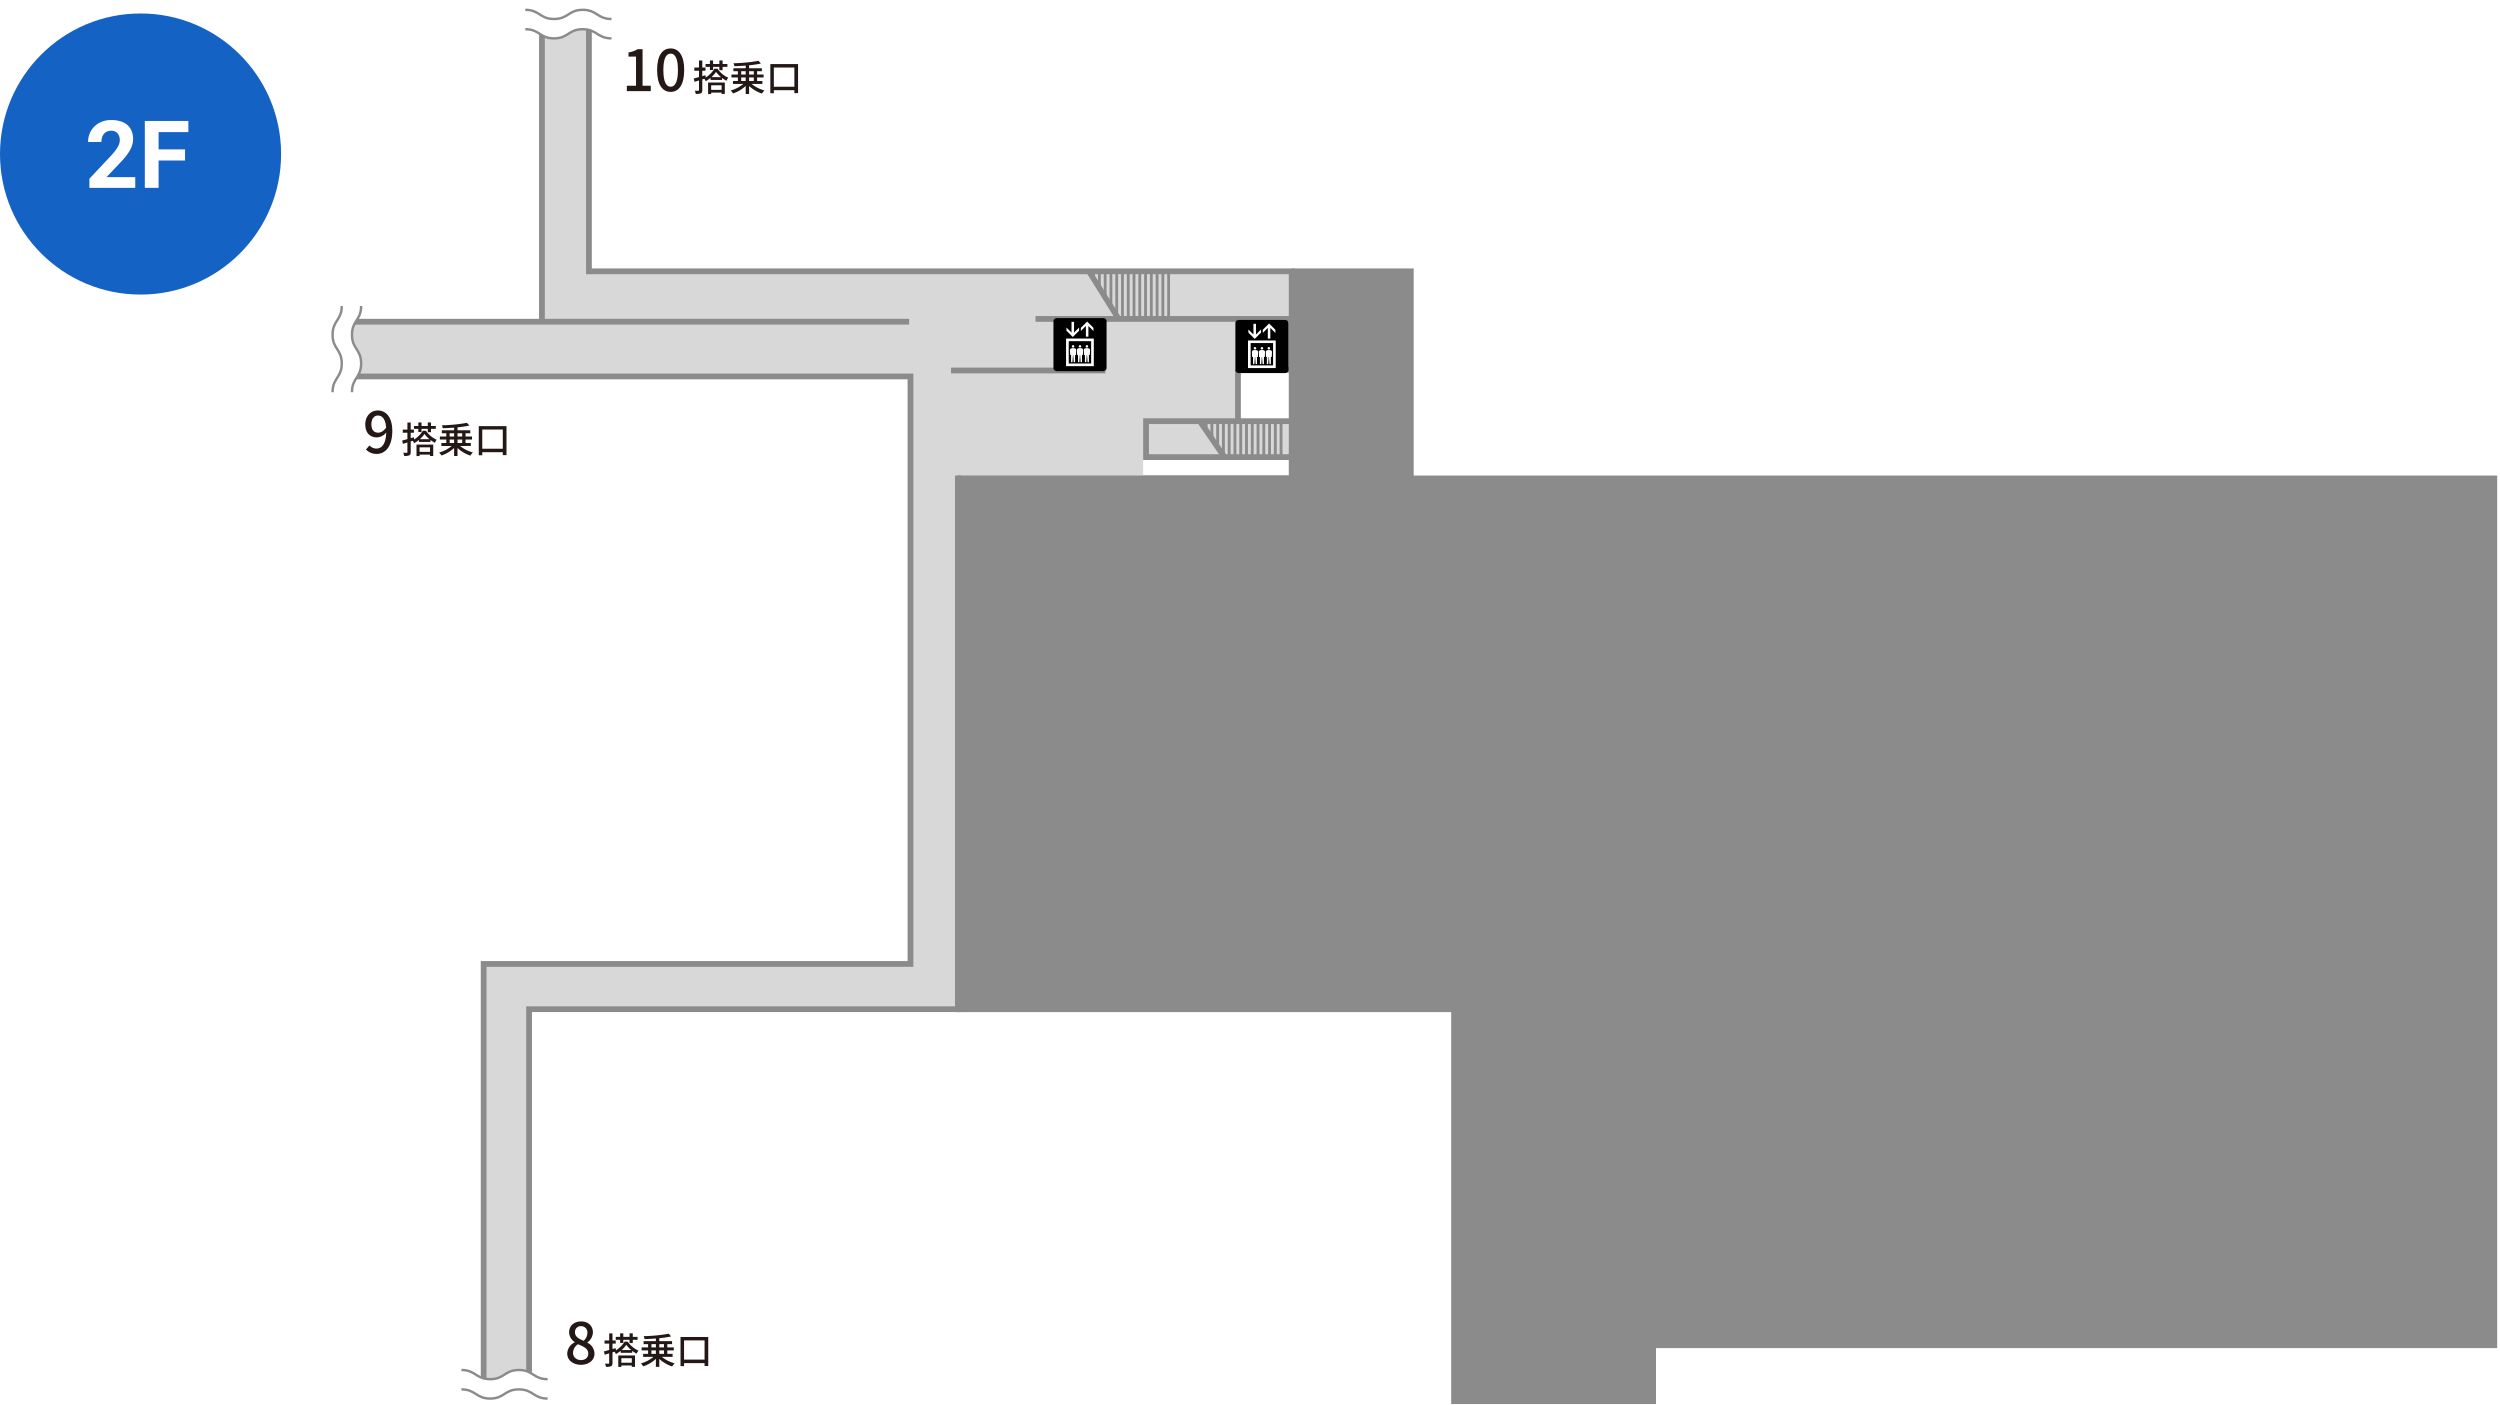 <svg xmlns="http://www.w3.org/2000/svg" viewBox="0 0 1228.785 690.535"><defs><style>.cls-1{fill:#fff;}.cls-2{fill:#d8d8d9;}.cls-10,.cls-11,.cls-12,.cls-3,.cls-5,.cls-6,.cls-7,.cls-9{fill:none;}.cls-3,.cls-5{stroke:#221714;}.cls-10,.cls-11,.cls-12,.cls-3,.cls-4,.cls-5,.cls-6,.cls-7,.cls-9{stroke-miterlimit:10;}.cls-3{stroke-width:0.584px;}.cls-4{fill:#8b8b8b;}.cls-10,.cls-11,.cls-12,.cls-4,.cls-6,.cls-7,.cls-9{stroke:#8b8b8b;}.cls-4,.cls-6{stroke-width:2.835px;}.cls-5{stroke-width:1.167px;}.cls-7{stroke-width:1.2px;}.cls-8{fill:#b7b5b5;}.cls-9{stroke-width:2.757px;}.cls-10{stroke-width:1.378px;}.cls-11{stroke-width:2.835px;}.cls-12{stroke-width:1.417px;}.cls-13{stroke:#000;stroke-width:0.066px;}.cls-14{fill:#231815;}.cls-15{fill:#1462c3;}</style></defs><g id="レイヤー_2" data-name="レイヤー 2"><rect class="cls-1" width="1228.785" height="690.535"/></g><g id="_2階" data-name="2階"><rect class="cls-2" x="237.722" y="473.798" width="22.327" height="207.317"/><rect class="cls-2" x="237.722" y="473.798" width="233.087" height="22.228"/><rect class="cls-2" x="448.305" y="220.219" width="23.769" height="275.93"/><line class="cls-3" x1="448.055" y1="158.119" x2="462.785" y2="158.119"/><polygon class="cls-4" points="471.353 235.138 471.353 496.06 714.694 496.06 714.694 650.124 714.694 661.221 714.694 688.686 812.533 688.686 812.533 661.221 1225.987 661.221 1225.987 496.06 1225.987 235.138 471.353 235.138"/><path class="cls-5" d="M792.316,277.286" transform="translate(-160.593 -42.928)"/><line class="cls-5" x1="507.173" y1="156.753" x2="520.551" y2="156.753"/><polygon class="cls-2" points="289.472 132.854 289.472 13.356 266.367 13.356 266.367 132.854 266.367 157.528 170.265 157.528 170.265 184.923 266.367 184.923 266.367 185.391 453.999 185.391 453.999 132.854 289.472 132.854"/><polygon class="cls-2" points="634.479 181.576 634.479 133.2 561.867 133.2 529.036 133.2 447.368 133.2 447.368 234.983 561.867 234.983 561.867 225.428 634.479 225.428 634.479 206.556 607.531 206.556 607.531 181.576 634.479 181.576"/><polyline class="cls-6" points="169.293 185.026 447.511 185.026 447.511 473.798 237.722 473.798 237.722 681.115"/><line class="cls-6" x1="170.1" y1="158.119" x2="446.841" y2="158.119"/><polyline class="cls-6" points="470.809 233.719 470.809 235.138 470.809 496.026 260.049 496.026 260.049 681.115"/><path class="cls-5" d="M794.806,277.423" transform="translate(-160.593 -42.928)"/><polyline class="cls-6" points="470.809 235.138 634.868 235.138 634.868 133.355 289.472 133.355 289.472 8.356"/><line class="cls-6" x1="266.367" y1="158.119" x2="266.367" y2="13.356"/><polyline class="cls-6" points="610.477 156.252 610.477 165.014 614.255 165.014"/><polyline class="cls-6" points="634.479 181.731 610.477 181.731 610.477 172.892 614.387 172.892"/><polyline class="cls-6" points="541.869 156.753 521.635 156.753 521.635 165.157 523.84 165.157"/><polyline class="cls-6" points="521.635 182.102 521.635 172.663 523.641 172.663"/><line class="cls-6" x1="608.477" y1="181.731" x2="608.477" y2="207.059"/><line class="cls-6" x1="508.96" y1="156.753" x2="522.337" y2="156.753"/><rect class="cls-4" x="636.383" y="133.355" width="57.053" height="110.844"/><polyline class="cls-6" points="467.428 182.102 541.869 182.102 541.869 156.753 634.479 156.753"/><path class="cls-1" d="M418.784,57.286c7.056,0,7.056,4.507,14.111,4.507,7.061,0,7.061-4.507,14.121-4.507,7.06,0,7.06,4.507,14.121,4.507v-9.529c-7.061,0-7.061-4.507-14.121-4.507-7.061,0-7.061,4.507-14.121,4.507-7.056,0-7.056-4.507-14.111-4.507" transform="translate(-160.593 -42.928)"/><path class="cls-7" d="M418.785,47.756c7.056,0,7.056,4.507,14.111,4.507,7.06,0,7.06-4.507,14.121-4.507s7.06,4.507,14.121,4.507" transform="translate(-160.593 -42.928)"/><path class="cls-7" d="M418.785,57.286c7.056,0,7.056,4.507,14.111,4.507,7.06,0,7.06-4.507,14.121-4.507S454.077,61.793,461.138,61.793" transform="translate(-160.593 -42.928)"/><path class="cls-1" d="M387.393,725.834c7.056,0,7.056,4.507,14.111,4.507,7.061,0,7.061-4.507,14.121-4.507,7.06,0,7.06,4.507,14.121,4.507v-9.529c-7.061,0-7.061-4.507-14.121-4.507-7.061,0-7.061,4.507-14.121,4.507-7.056,0-7.056-4.507-14.111-4.507" transform="translate(-160.593 -42.928)"/><path class="cls-7" d="M387.393,716.304c7.056,0,7.056,4.507,14.111,4.507,7.06,0,7.06-4.507,14.121-4.507s7.06,4.507,14.121,4.507" transform="translate(-160.593 -42.928)"/><path class="cls-7" d="M387.393,725.833c7.056,0,7.056,4.507,14.111,4.507,7.06,0,7.06-4.507,14.121-4.507s7.06,4.507,14.121,4.507" transform="translate(-160.593 -42.928)"/><line class="cls-8" x1="535.6" y1="133.971" x2="549.6" y2="156.435"/><line class="cls-9" x1="535.6" y1="133.971" x2="549.6" y2="156.435"/><line class="cls-8" x1="574.391" y1="133.971" x2="574.391" y2="156.435"/><line class="cls-10" x1="574.391" y1="133.971" x2="574.391" y2="156.435"/><line class="cls-8" x1="571.557" y1="133.971" x2="571.557" y2="156.435"/><line class="cls-10" x1="571.557" y1="133.971" x2="571.557" y2="156.435"/><line class="cls-8" x1="568.723" y1="133.971" x2="568.723" y2="156.435"/><line class="cls-10" x1="568.723" y1="133.971" x2="568.723" y2="156.435"/><line class="cls-8" x1="565.888" y1="133.971" x2="565.888" y2="156.435"/><line class="cls-10" x1="565.888" y1="133.971" x2="565.888" y2="156.435"/><line class="cls-8" x1="563.053" y1="133.971" x2="563.053" y2="156.435"/><line class="cls-10" x1="563.053" y1="133.971" x2="563.053" y2="156.435"/><line class="cls-8" x1="560.219" y1="133.971" x2="560.219" y2="156.435"/><line class="cls-10" x1="560.219" y1="133.971" x2="560.219" y2="156.435"/><line class="cls-8" x1="557.384" y1="133.971" x2="557.384" y2="156.435"/><line class="cls-10" x1="557.384" y1="133.971" x2="557.384" y2="156.435"/><line class="cls-8" x1="554.549" y1="133.971" x2="554.549" y2="156.435"/><line class="cls-10" x1="554.549" y1="133.971" x2="554.549" y2="156.435"/><line class="cls-8" x1="551.714" y1="133.971" x2="551.714" y2="156.435"/><line class="cls-10" x1="551.714" y1="133.971" x2="551.714" y2="156.435"/><line class="cls-8" x1="548.88" y1="133.971" x2="548.88" y2="155.279"/><line class="cls-10" x1="548.88" y1="133.971" x2="548.88" y2="155.279"/><line class="cls-8" x1="546.045" y1="133.971" x2="546.045" y2="150.731"/><line class="cls-10" x1="546.045" y1="133.971" x2="546.045" y2="150.731"/><line class="cls-8" x1="543.21" y1="133.971" x2="543.21" y2="146.183"/><line class="cls-10" x1="543.21" y1="133.971" x2="543.21" y2="146.183"/><line class="cls-8" x1="540.376" y1="133.971" x2="540.376" y2="141.634"/><line class="cls-10" x1="540.376" y1="133.971" x2="540.376" y2="141.634"/><line class="cls-8" x1="537.541" y1="133.971" x2="537.541" y2="137.086"/><line class="cls-10" x1="537.541" y1="133.971" x2="537.541" y2="137.086"/><polyline class="cls-11" points="633.923 207.009 563.298 207.009 563.298 224.676 633.923 224.676"/><line class="cls-8" x1="589.714" y1="207.009" x2="601.839" y2="224.676"/><line class="cls-11" x1="589.714" y1="207.009" x2="601.839" y2="224.676"/><line class="cls-8" x1="626.839" y1="207.009" x2="626.839" y2="224.676"/><line class="cls-12" x1="626.839" y1="207.009" x2="626.839" y2="224.676"/><line class="cls-12" x1="629.663" y1="207.009" x2="629.663" y2="224.676"/><line class="cls-8" x1="624.005" y1="207.009" x2="624.005" y2="224.676"/><line class="cls-12" x1="624.005" y1="207.009" x2="624.005" y2="224.676"/><line class="cls-8" x1="621.17" y1="207.009" x2="621.17" y2="224.676"/><line class="cls-12" x1="621.17" y1="207.009" x2="621.17" y2="224.676"/><line class="cls-8" x1="618.335" y1="207.009" x2="618.335" y2="224.676"/><line class="cls-12" x1="618.335" y1="207.009" x2="618.335" y2="224.676"/><line class="cls-8" x1="615.501" y1="207.009" x2="615.501" y2="224.676"/><line class="cls-12" x1="615.501" y1="207.009" x2="615.501" y2="224.676"/><line class="cls-8" x1="612.666" y1="207.009" x2="612.666" y2="224.676"/><line class="cls-12" x1="612.666" y1="207.009" x2="612.666" y2="224.676"/><line class="cls-8" x1="609.832" y1="207.009" x2="609.832" y2="224.676"/><line class="cls-12" x1="609.832" y1="207.009" x2="609.832" y2="224.676"/><line class="cls-8" x1="606.997" y1="207.009" x2="606.997" y2="224.676"/><line class="cls-12" x1="606.997" y1="207.009" x2="606.997" y2="224.676"/><line class="cls-8" x1="604.162" y1="207.009" x2="604.162" y2="224.676"/><line class="cls-12" x1="604.162" y1="207.009" x2="604.162" y2="224.676"/><line class="cls-8" x1="601.328" y1="207.009" x2="601.328" y2="223.93"/><line class="cls-12" x1="601.328" y1="207.009" x2="601.328" y2="223.93"/><line class="cls-8" x1="598.493" y1="207.009" x2="598.493" y2="219.8"/><line class="cls-12" x1="598.493" y1="207.009" x2="598.493" y2="219.8"/><line class="cls-8" x1="595.658" y1="207.009" x2="595.658" y2="215.67"/><line class="cls-12" x1="595.658" y1="207.009" x2="595.658" y2="215.67"/><line class="cls-8" x1="592.824" y1="207.009" x2="592.824" y2="211.539"/><line class="cls-12" x1="592.824" y1="207.009" x2="592.824" y2="211.539"/><path class="cls-13" d="M519.445,156.354H542.233a1.628,1.628,0,0,1,1.628,1.628V180.77a1.628,1.628,0,0,1-1.628,1.628H519.445a1.628,1.628,0,0,1-1.628-1.628v-22.788A1.628,1.628,0,0,1,519.445,156.354Z"/><path class="cls-1" d="M684.58,209.322v13.576h13.632V209.322Zm12.331,12.275H685.882V210.623h11.029Z" transform="translate(-160.593 -42.928)"/><polygon class="cls-1" points="530.386 162.548 530.386 160.996 527.905 163.477 527.905 158.207 526.665 158.207 526.665 163.477 524.184 160.996 524.184 162.548 527.285 165.649 530.386 162.548"/><polygon class="cls-1" points="533.729 160.216 533.729 165.487 534.969 165.487 534.969 160.216 537.45 162.697 537.45 161.145 534.35 158.044 531.248 161.145 531.248 162.697 533.729 160.216"/><path class="cls-1" d="M686.617,217.443h.423v3.514h.678l.247-3.514h.123l.247,3.514h.678v-3.514h.423l.124-2.356a.924.924,0,0,0-.786-.979,5.068,5.068,0,0,0-1.495,0,.924.924,0,0,0-.785.979Z" transform="translate(-160.593 -42.928)"/><path class="cls-1" d="M688.027,213.786a.616.616,0,1,0-.617-.616A.617.617,0,0,0,688.027,213.786Z" transform="translate(-160.593 -42.928)"/><path class="cls-1" d="M690.02,217.443h.423v3.514h.678l.246-3.514h.123l.247,3.514h.678v-3.514h.423l.123-2.356a.924.924,0,0,0-.785-.979,5.069,5.069,0,0,0-1.495,0,.924.924,0,0,0-.785.979Z" transform="translate(-160.593 -42.928)"/><path class="cls-1" d="M691.429,213.786a.616.616,0,1,0-.616-.616A.616.616,0,0,0,691.429,213.786Z" transform="translate(-160.593 -42.928)"/><path class="cls-1" d="M693.422,217.443h.423v3.514h.678l.247-3.514h.123l.247,3.514h.678v-3.514h.423l.123-2.356a.924.924,0,0,0-.785-.979,5.07,5.07,0,0,0-1.495,0,.924.924,0,0,0-.785.979Z" transform="translate(-160.593 -42.928)"/><path class="cls-1" d="M694.831,213.786a.616.616,0,1,0-.616-.616A.616.616,0,0,0,694.831,213.786Z" transform="translate(-160.593 -42.928)"/><path class="cls-13" d="M608.866,157.295h22.788a1.628,1.628,0,0,1,1.628,1.628v22.788a1.628,1.628,0,0,1-1.628,1.628H608.866a1.628,1.628,0,0,1-1.628-1.628V158.923A1.628,1.628,0,0,1,608.866,157.295Z"/><path class="cls-1" d="M774.002,210.263v13.576h13.632V210.263Zm12.331,12.275H775.303V211.564h11.029Z" transform="translate(-160.593 -42.928)"/><polygon class="cls-1" points="619.807 163.49 619.807 161.937 617.326 164.418 617.326 159.148 616.086 159.148 616.086 164.418 613.605 161.937 613.605 163.49 616.706 166.59 619.807 163.49"/><polygon class="cls-1" points="623.15 161.157 623.15 166.428 624.39 166.428 624.39 161.157 626.871 163.638 626.871 162.086 623.771 158.985 620.67 162.086 620.67 163.638 623.15 161.157"/><path class="cls-1" d="M776.038,218.384h.423v3.514h.678l.247-3.514h.123l.247,3.514h.678v-3.514h.423l.124-2.356a.924.924,0,0,0-.786-.979,5.068,5.068,0,0,0-1.495,0,.924.924,0,0,0-.785.979Z" transform="translate(-160.593 -42.928)"/><path class="cls-1" d="M777.448,214.727a.616.616,0,1,0-.617-.616A.617.617,0,0,0,777.448,214.727Z" transform="translate(-160.593 -42.928)"/><path class="cls-1" d="M779.441,218.384h.423v3.514h.678l.246-3.514h.123l.247,3.514h.678v-3.514h.423l.123-2.356a.924.924,0,0,0-.785-.979,5.069,5.069,0,0,0-1.495,0,.924.924,0,0,0-.785.979Z" transform="translate(-160.593 -42.928)"/><path class="cls-1" d="M780.85,214.727a.616.616,0,1,0-.616-.616A.616.616,0,0,0,780.85,214.727Z" transform="translate(-160.593 -42.928)"/><path class="cls-1" d="M782.843,218.384h.423v3.514h.678l.247-3.514h.123l.247,3.514h.678v-3.514h.423l.123-2.356a.924.924,0,0,0-.785-.979,5.07,5.07,0,0,0-1.495,0,.924.924,0,0,0-.785.979Z" transform="translate(-160.593 -42.928)"/><path class="cls-1" d="M784.253,214.727a.616.616,0,1,0-.616-.616A.616.616,0,0,0,784.253,214.727Z" transform="translate(-160.593 -42.928)"/><path class="cls-1" d="M333.59,235.698c0-7.056,4.507-7.056,4.507-14.111,0-7.061-4.507-7.061-4.507-14.121,0-7.06,4.507-7.06,4.507-14.121h-9.529c0,7.061-4.507,7.061-4.507,14.121,0,7.061,4.507,7.061,4.507,14.121,0,7.056-4.507,7.056-4.507,14.111" transform="translate(-160.593 -42.928)"/><path class="cls-7" d="M324.061,235.697c0-7.056,4.507-7.056,4.507-14.111,0-7.06-4.507-7.06-4.507-14.121s4.507-7.06,4.507-14.121" transform="translate(-160.593 -42.928)"/><path class="cls-7" d="M333.59,235.697c0-7.056,4.507-7.056,4.507-14.111,0-7.06-4.507-7.06-4.507-14.121s4.507-7.06,4.507-14.121" transform="translate(-160.593 -42.928)"/><path class="cls-14" d="M468.697,85.073h4.508V70.738h-3.696V68.694a12.659,12.659,0,0,0,4.48-1.568h2.436V85.073h4.032v2.66H468.697Z" transform="translate(-160.593 -42.928)"/><path class="cls-14" d="M483.564,77.345c0-7.14,2.604-10.612,6.664-10.612,4.032,0,6.664,3.5,6.664,10.612,0,7.168-2.632,10.752-6.664,10.752C486.168,88.097,483.564,84.513,483.564,77.345Zm10.248,0c0-5.908-1.484-8.064-3.584-8.064s-3.584,2.156-3.584,8.064c0,5.964,1.484,8.204,3.584,8.204S493.812,83.31,493.812,77.345Z" transform="translate(-160.593 -42.928)"/><path class="cls-14" d="M513.252,76.714a12.873,12.873,0,0,0,5.275,4.412,10.247,10.247,0,0,0-.9,1.495,13.536,13.536,0,0,1-2.143-1.387v.972h-5.654v-.99a13.741,13.741,0,0,1-2.377,1.603,7.129,7.129,0,0,0-.666-1.17l-1.008.306V87.194c0,.882-.18,1.332-.702,1.603a6.247,6.247,0,0,1-2.503.306,6.458,6.458,0,0,0-.486-1.602c.756.036,1.495.036,1.747.036.234-.018.324-.09.324-.342V82.476c-.774.234-1.512.468-2.179.666l-.414-1.621c.72-.18,1.621-.432,2.593-.72V77.687h-2.287V76.138h2.287V72.663h1.621v3.475h1.584v1.549h-1.584v2.665l1.548-.45.18,1.081a12.844,12.844,0,0,0,4.213-4.268Zm-3.727-.918h-2.143V74.374h2.143V72.645h1.566v1.729h3.079V72.645h1.584v1.729h2.358v1.422h-2.358v1.621h-1.584V75.796h-3.079v1.548H509.525Zm-.9,7.706H516.853v5.6h-1.584v-.666h-5.131V89.156h-1.513Zm1.513,1.351v2.232h5.131V84.853Zm4.861-3.997a14.272,14.272,0,0,1-2.449-2.593,13.506,13.506,0,0,1-2.287,2.593Z" transform="translate(-160.593 -42.928)"/><path class="cls-14" d="M530.028,84.187a16.79,16.79,0,0,0,6.302,3.187,8.438,8.438,0,0,0-1.225,1.549,17.549,17.549,0,0,1-6.32-3.727v3.925h-1.674V85.177a17.427,17.427,0,0,1-6.212,3.691,8.054,8.054,0,0,0-1.17-1.44,16.897,16.897,0,0,0,6.212-3.241h-5.096v-1.458h2.431V81.018h-3.169V79.559h3.169V77.939H521.079v-1.458h6.032V75.166c-1.891.144-3.817.252-5.6.288a4.887,4.887,0,0,0-.396-1.44,75.114,75.114,0,0,0,12.316-1.206l1.17,1.35a49.495,49.495,0,0,1-5.816.864v1.458h6.284v1.458h-2.34v1.621h3.187v1.458h-3.187v1.71h2.593v1.458Zm-5.114-4.627h2.197V77.939h-2.197Zm0,3.169h2.197V81.018h-2.197Zm3.871-4.79v1.621h2.305V77.939Zm2.305,3.079h-2.305v1.71h2.305Z" transform="translate(-160.593 -42.928)"/><path class="cls-14" d="M552.853,74.427V88.688h-1.818V87.265h-10.083V88.76h-1.729V74.427Zm-1.818,11.127V76.12h-10.083v9.435Z" transform="translate(-160.593 -42.928)"/><path class="cls-14" d="M439.396,708.257a6.312,6.312,0,0,1,3.696-5.544v-.141a5.825,5.825,0,0,1-2.772-4.815c0-3.22,2.492-5.32,5.88-5.32,3.584,0,5.824,2.24,5.824,5.46a6.402,6.402,0,0,1-2.716,4.844v.141a6.055,6.055,0,0,1,3.472,5.46c0,3.052-2.688,5.403-6.664,5.403C442.252,713.744,439.396,711.448,439.396,708.257Zm10.332,0c0-2.521-2.268-3.473-5.068-4.62a5.256,5.256,0,0,0-2.408,4.312c0,2.044,1.708,3.473,3.92,3.473C448.272,711.421,449.729,710.189,449.729,708.257Zm-.42-10.164a3.058,3.058,0,0,0-3.164-3.332,2.822,2.822,0,0,0-2.94,2.996c0,2.24,1.96,3.275,4.256,4.172A5.218,5.218,0,0,0,449.309,698.093Z" transform="translate(-160.593 -42.928)"/><path class="cls-14" d="M469.112,702.362a12.868,12.868,0,0,0,5.275,4.411,10.251,10.251,0,0,0-.9,1.495,13.536,13.536,0,0,1-2.143-1.387v.972h-5.654v-.99a13.713,13.713,0,0,1-2.377,1.603,7.146,7.146,0,0,0-.666-1.17l-1.008.306v5.24c0,.882-.18,1.332-.702,1.603a6.247,6.247,0,0,1-2.503.306,6.462,6.462,0,0,0-.486-1.603c.756.036,1.495.036,1.747.036.234-.018.324-.09.324-.342v-4.718c-.774.234-1.512.468-2.179.666l-.414-1.62c.72-.181,1.621-.433,2.593-.721v-3.114h-2.287V701.785H460.019v-3.475h1.621v3.475h1.584v1.549h-1.584v2.664l1.548-.45.18,1.081a12.844,12.844,0,0,0,4.213-4.268Zm-3.727-.918h-2.143v-1.423h2.143v-1.729h1.566v1.729h3.079v-1.729h1.584v1.729h2.358v1.423h-2.358v1.62h-1.584V701.444h-3.079v1.548h-1.566Zm-.9,7.706h8.229v5.6h-1.584v-.666h-5.131v.72h-1.513Zm1.513,1.351v2.232h5.131v-2.232Zm4.861-3.997a14.288,14.288,0,0,1-2.449-2.593,13.521,13.521,0,0,1-2.287,2.593Z" transform="translate(-160.593 -42.928)"/><path class="cls-14" d="M485.888,709.834a16.797,16.797,0,0,0,6.302,3.187,8.405,8.405,0,0,0-1.225,1.549A17.55,17.55,0,0,1,484.645,710.842v3.925H482.971v-3.942a17.426,17.426,0,0,1-6.212,3.69,8.071,8.071,0,0,0-1.17-1.44,16.896,16.896,0,0,0,6.212-3.24h-5.096v-1.459h2.431v-1.71h-3.169v-1.459h3.169v-1.62H476.939v-1.459h6.032v-1.314c-1.891.145-3.817.253-5.6.288a4.895,4.895,0,0,0-.396-1.44,75.115,75.115,0,0,0,12.316-1.206l1.17,1.351a49.598,49.598,0,0,1-5.816.864v1.458h6.284v1.459h-2.34v1.62h3.187v1.459h-3.187v1.71h2.593v1.459Zm-5.114-4.628h2.197v-1.62h-2.197Zm0,3.169h2.197v-1.71h-2.197Zm3.871-4.789v1.62h2.305v-1.62Zm2.305,3.079H484.645v1.71h2.305Z" transform="translate(-160.593 -42.928)"/><path class="cls-14" d="M508.713,700.074v14.261h-1.818v-1.423h-10.083v1.495H495.083v-14.333Zm-1.818,11.128v-9.435h-10.083v9.435Z" transform="translate(-160.593 -42.928)"/><path class="cls-14" d="M342.208,261.867a4.593,4.593,0,0,0,3.388,1.54c2.492,0,4.648-2.016,4.844-7.896a6.196,6.196,0,0,1-4.536,2.408c-3.444,0-5.768-2.156-5.768-6.468,0-4.088,2.8-6.776,6.132-6.776,3.948,0,7.14,3.192,7.14,9.996,0,8.12-3.696,11.368-7.672,11.368a7.072,7.072,0,0,1-5.264-2.184Zm8.176-8.792c-.308-4.06-1.848-5.908-4.088-5.908-1.764,0-3.164,1.596-3.164,4.284,0,2.632,1.176,4.144,3.332,4.144C347.724,255.595,349.152,254.867,350.384,253.075Z" transform="translate(-160.593 -42.928)"/><path class="cls-14" d="M369.936,254.656a12.873,12.873,0,0,0,5.275,4.412,10.246,10.246,0,0,0-.9,1.495,13.536,13.536,0,0,1-2.143-1.387v.972h-5.654V259.157a13.741,13.741,0,0,1-2.377,1.603,7.13,7.13,0,0,0-.666-1.17l-1.008.306V265.135c0,.882-.18,1.332-.702,1.603a6.247,6.247,0,0,1-2.503.306,6.458,6.458,0,0,0-.486-1.602c.756.036,1.495.036,1.747.036.234-.018.324-.09.324-.342v-4.718c-.774.234-1.512.468-2.179.666l-.414-1.621c.72-.18,1.621-.432,2.593-.72v-3.115h-2.287v-1.549h2.287v-3.475h1.621v3.475h1.584v1.549h-1.584v2.665l1.548-.45.18,1.081a12.844,12.844,0,0,0,4.213-4.268Zm-3.727-.918h-2.143v-1.422h2.143v-1.729h1.566v1.729h3.079v-1.729h1.584v1.729h2.358v1.422h-2.358v1.621H370.854v-1.621h-3.079v1.548h-1.566Zm-.9,7.706h8.229v5.6h-1.584v-.666H366.821v.72h-1.513Zm1.513,1.351v2.232h5.131v-2.232Zm4.861-3.997a14.273,14.273,0,0,1-2.449-2.593,13.507,13.507,0,0,1-2.287,2.593Z" transform="translate(-160.593 -42.928)"/><path class="cls-14" d="M386.711,262.128a16.79,16.79,0,0,0,6.302,3.187,8.438,8.438,0,0,0-1.225,1.549,17.549,17.549,0,0,1-6.32-3.727v3.925h-1.674v-3.943a17.427,17.427,0,0,1-6.212,3.691,8.054,8.054,0,0,0-1.17-1.44,16.897,16.897,0,0,0,6.212-3.241h-5.096v-1.458H379.959v-1.71H376.79v-1.458H379.959v-1.621H377.763v-1.458h6.032v-1.314c-1.891.144-3.817.252-5.6.288a4.887,4.887,0,0,0-.396-1.44,75.114,75.114,0,0,0,12.316-1.206l1.17,1.35a49.497,49.497,0,0,1-5.816.864v1.458h6.284v1.458h-2.34v1.621h3.187v1.458h-3.187v1.71h2.593v1.458Zm-5.114-4.627h2.197v-1.621h-2.197Zm0,3.169h2.197v-1.71h-2.197Zm3.871-4.79v1.621h2.305v-1.621Zm2.305,3.079h-2.305v1.71h2.305Z" transform="translate(-160.593 -42.928)"/><path class="cls-14" d="M409.537,252.369v14.26h-1.818v-1.422h-10.083v1.495h-1.729V252.369Zm-1.818,11.127v-9.435h-10.083v9.435Z" transform="translate(-160.593 -42.928)"/><circle class="cls-15" cx="69.083" cy="75.706" r="69.083"/><path class="cls-1" d="M227.071,135.255H204.536v-4.471l10.636-11.335q1.196-1.309,2.021-2.393a17.658,17.658,0,0,0,1.332-1.987,7.591,7.591,0,0,0,.723-1.682,5.649,5.649,0,0,0,.214-1.502,5.023,5.023,0,0,0-1.106-3.443,3.994,3.994,0,0,0-3.161-1.253,4.767,4.767,0,0,0-2.043.418,4.18,4.18,0,0,0-1.49,1.151,5.153,5.153,0,0,0-.915,1.75,7.414,7.414,0,0,0-.316,2.213h-6.548a11.077,11.077,0,0,1,.791-4.177,10.009,10.009,0,0,1,2.28-3.432,10.925,10.925,0,0,1,3.602-2.326,12.52,12.52,0,0,1,4.753-.858,15.001,15.001,0,0,1,4.595.644,9.299,9.299,0,0,1,3.353,1.84,7.687,7.687,0,0,1,2.055,2.936,10.39,10.39,0,0,1,.7,3.907,9.883,9.883,0,0,1-.519,3.184,15.008,15.008,0,0,1-1.468,3.071,24.997,24.997,0,0,1-2.292,3.105q-1.344,1.57-2.992,3.263l-5.803,6.119h14.136Z" transform="translate(-160.593 -42.928)"/><path class="cls-1" d="M251.548,121.82H238.542v13.436h-6.774V102.378h21.406v5.487H238.542v8.49h13.006Z" transform="translate(-160.593 -42.928)"/></g></svg>